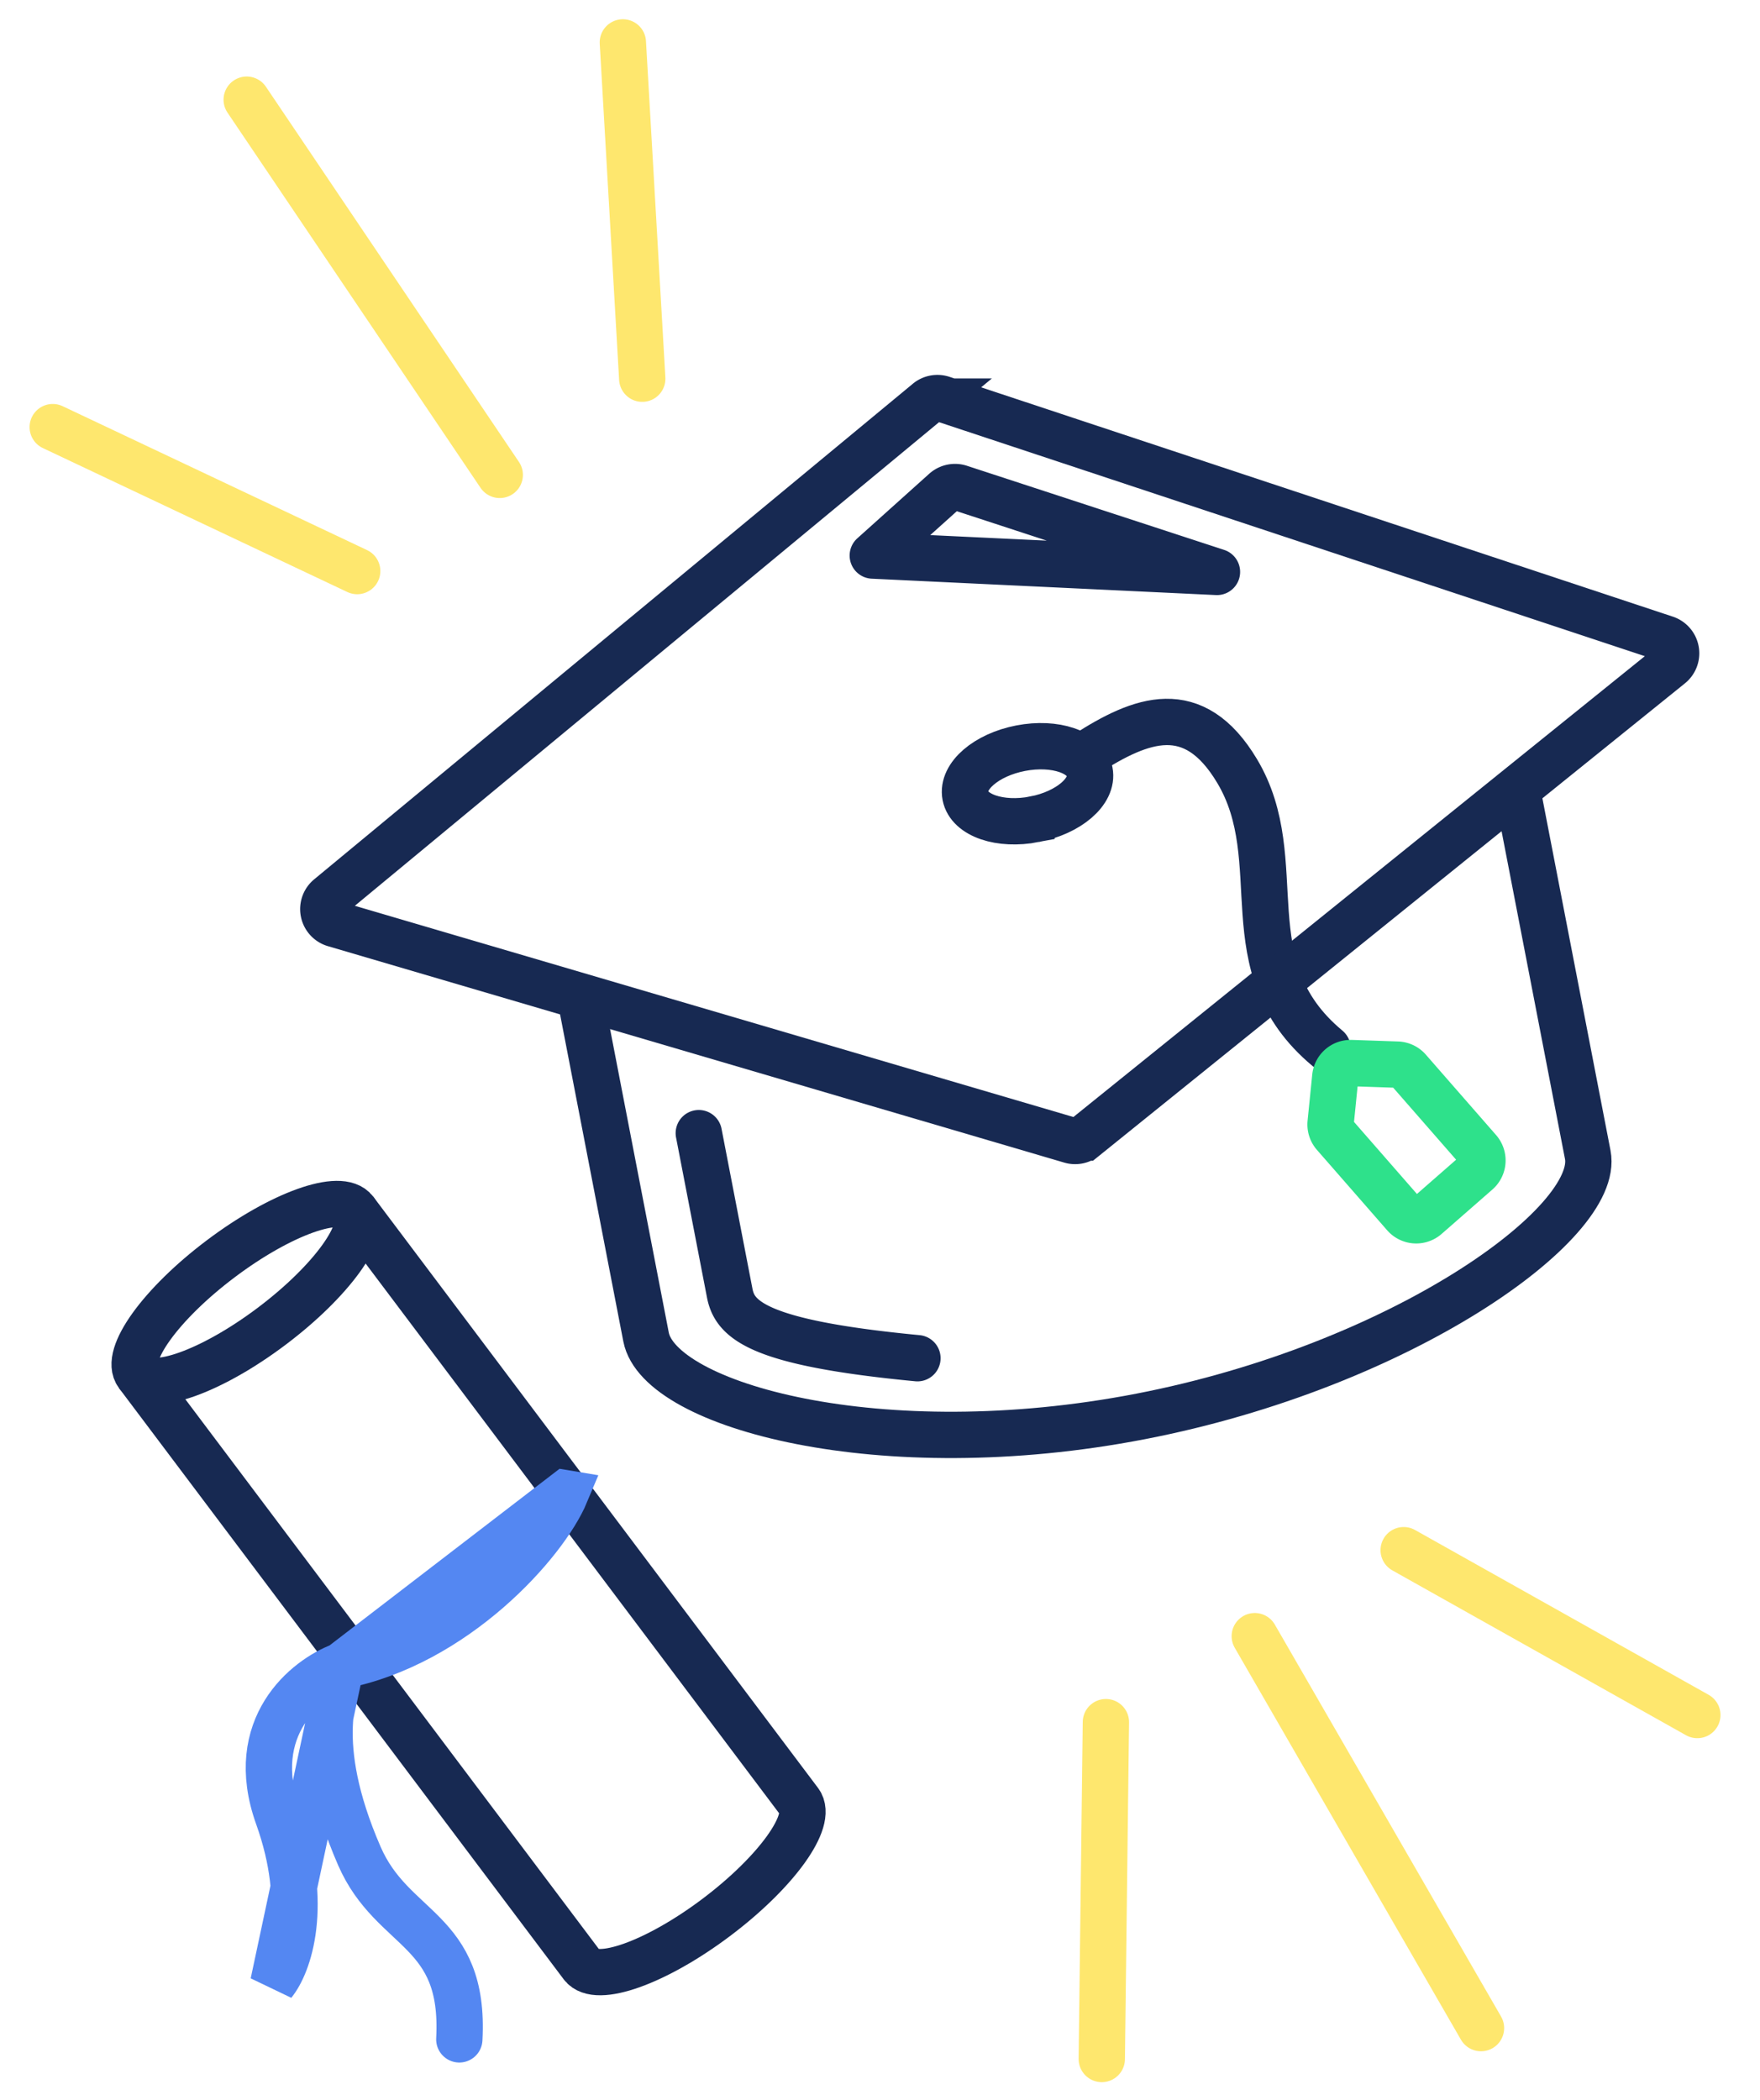<svg width="114" height="136" fill="none" xmlns="http://www.w3.org/2000/svg"><path d="M45.263 73.374l2.003 10.358c.334 1.726 1.82 3.23 12.158 4.215m-2.89-51.974l4.656-4.18a1 1 0 01.979-.206l16.657 5.446-22.293-1.06z" stroke="#172952" stroke-width="3" stroke-linecap="round" stroke-linejoin="round"/><path d="M70.361 48.819c3.54-2.277 6.943-3.611 9.764 1.096 3.526 5.885-.54 12.64 5.864 17.969" stroke="#172952" stroke-width="3" stroke-linecap="round"/><path d="M86.43 73.47a1 1 0 01-.241-.758l.3-2.978a1 1 0 011.029-.899l2.99.102a1 1 0 01.72.342l4.547 5.204a1 1 0 01-.095 1.411l-3.29 2.876a1 1 0 01-1.412-.095l-4.547-5.205z" stroke="#2EE18B" stroke-width="3"/><path d="M60.08 26.006a1 1 0 01.953-.18l46.849 15.527a1 1 0 01.313 1.728l-37.93 30.58a1 1 0 01-.91.18L21.66 59.826a1 1 0 01-.356-1.73l38.777-32.09z" stroke="#172952" stroke-width="3"/><path d="M98.278 51.179l4.565 23.593c.86 4.449-12.116 13.686-28.96 16.944-16.843 3.259-31.176-.695-32.037-5.144l-4.23-21.867M67.002 53.05c2.224-.43 3.828-1.81 3.582-3.08-.246-1.271-2.248-1.953-4.473-1.523-2.225.43-3.829 1.81-3.583 3.081s2.249 1.953 4.474 1.523zM8.912 88.988l28.8 38.276c.91 1.208 4.797-.184 8.684-3.108 3.886-2.924 6.3-6.274 5.391-7.482l-28.8-38.276" stroke="#172952" stroke-width="3"/><path d="M17.595 85.88c3.887-2.924 6.3-6.274 5.392-7.482-.91-1.208-4.797.184-8.683 3.108-3.887 2.924-6.3 6.274-5.392 7.482.91 1.208 4.797-.183 8.683-3.108z" stroke="#172952" stroke-width="3"/><path d="M22.088 107.866c-.316 1.454-2.038 4.883 1.186 12.307 2.153 4.956 6.868 4.641 6.477 11.88m6.89-35.36c-1.361 3.249-7.188 9.748-14.553 11.173L36.64 96.693zm-14.553 11.173c-2.228.829-6.163 3.938-4.085 9.745 2.079 5.806.667 9.621-.298 10.803l4.383-20.548z" stroke="#5487F2" stroke-width="3" stroke-linecap="round"/><path d="M15.98 6.455L32.37 30.75M41.6 24.522L40.344 2.746M23.136 36.977l-19.72-9.32M95.928 131.324l-14.653-25.379M71.632 111.513l-.267 21.811M90.92 100.377l19.021 10.675" stroke="#FEE76E" stroke-width="3" stroke-linecap="round"/></svg>
